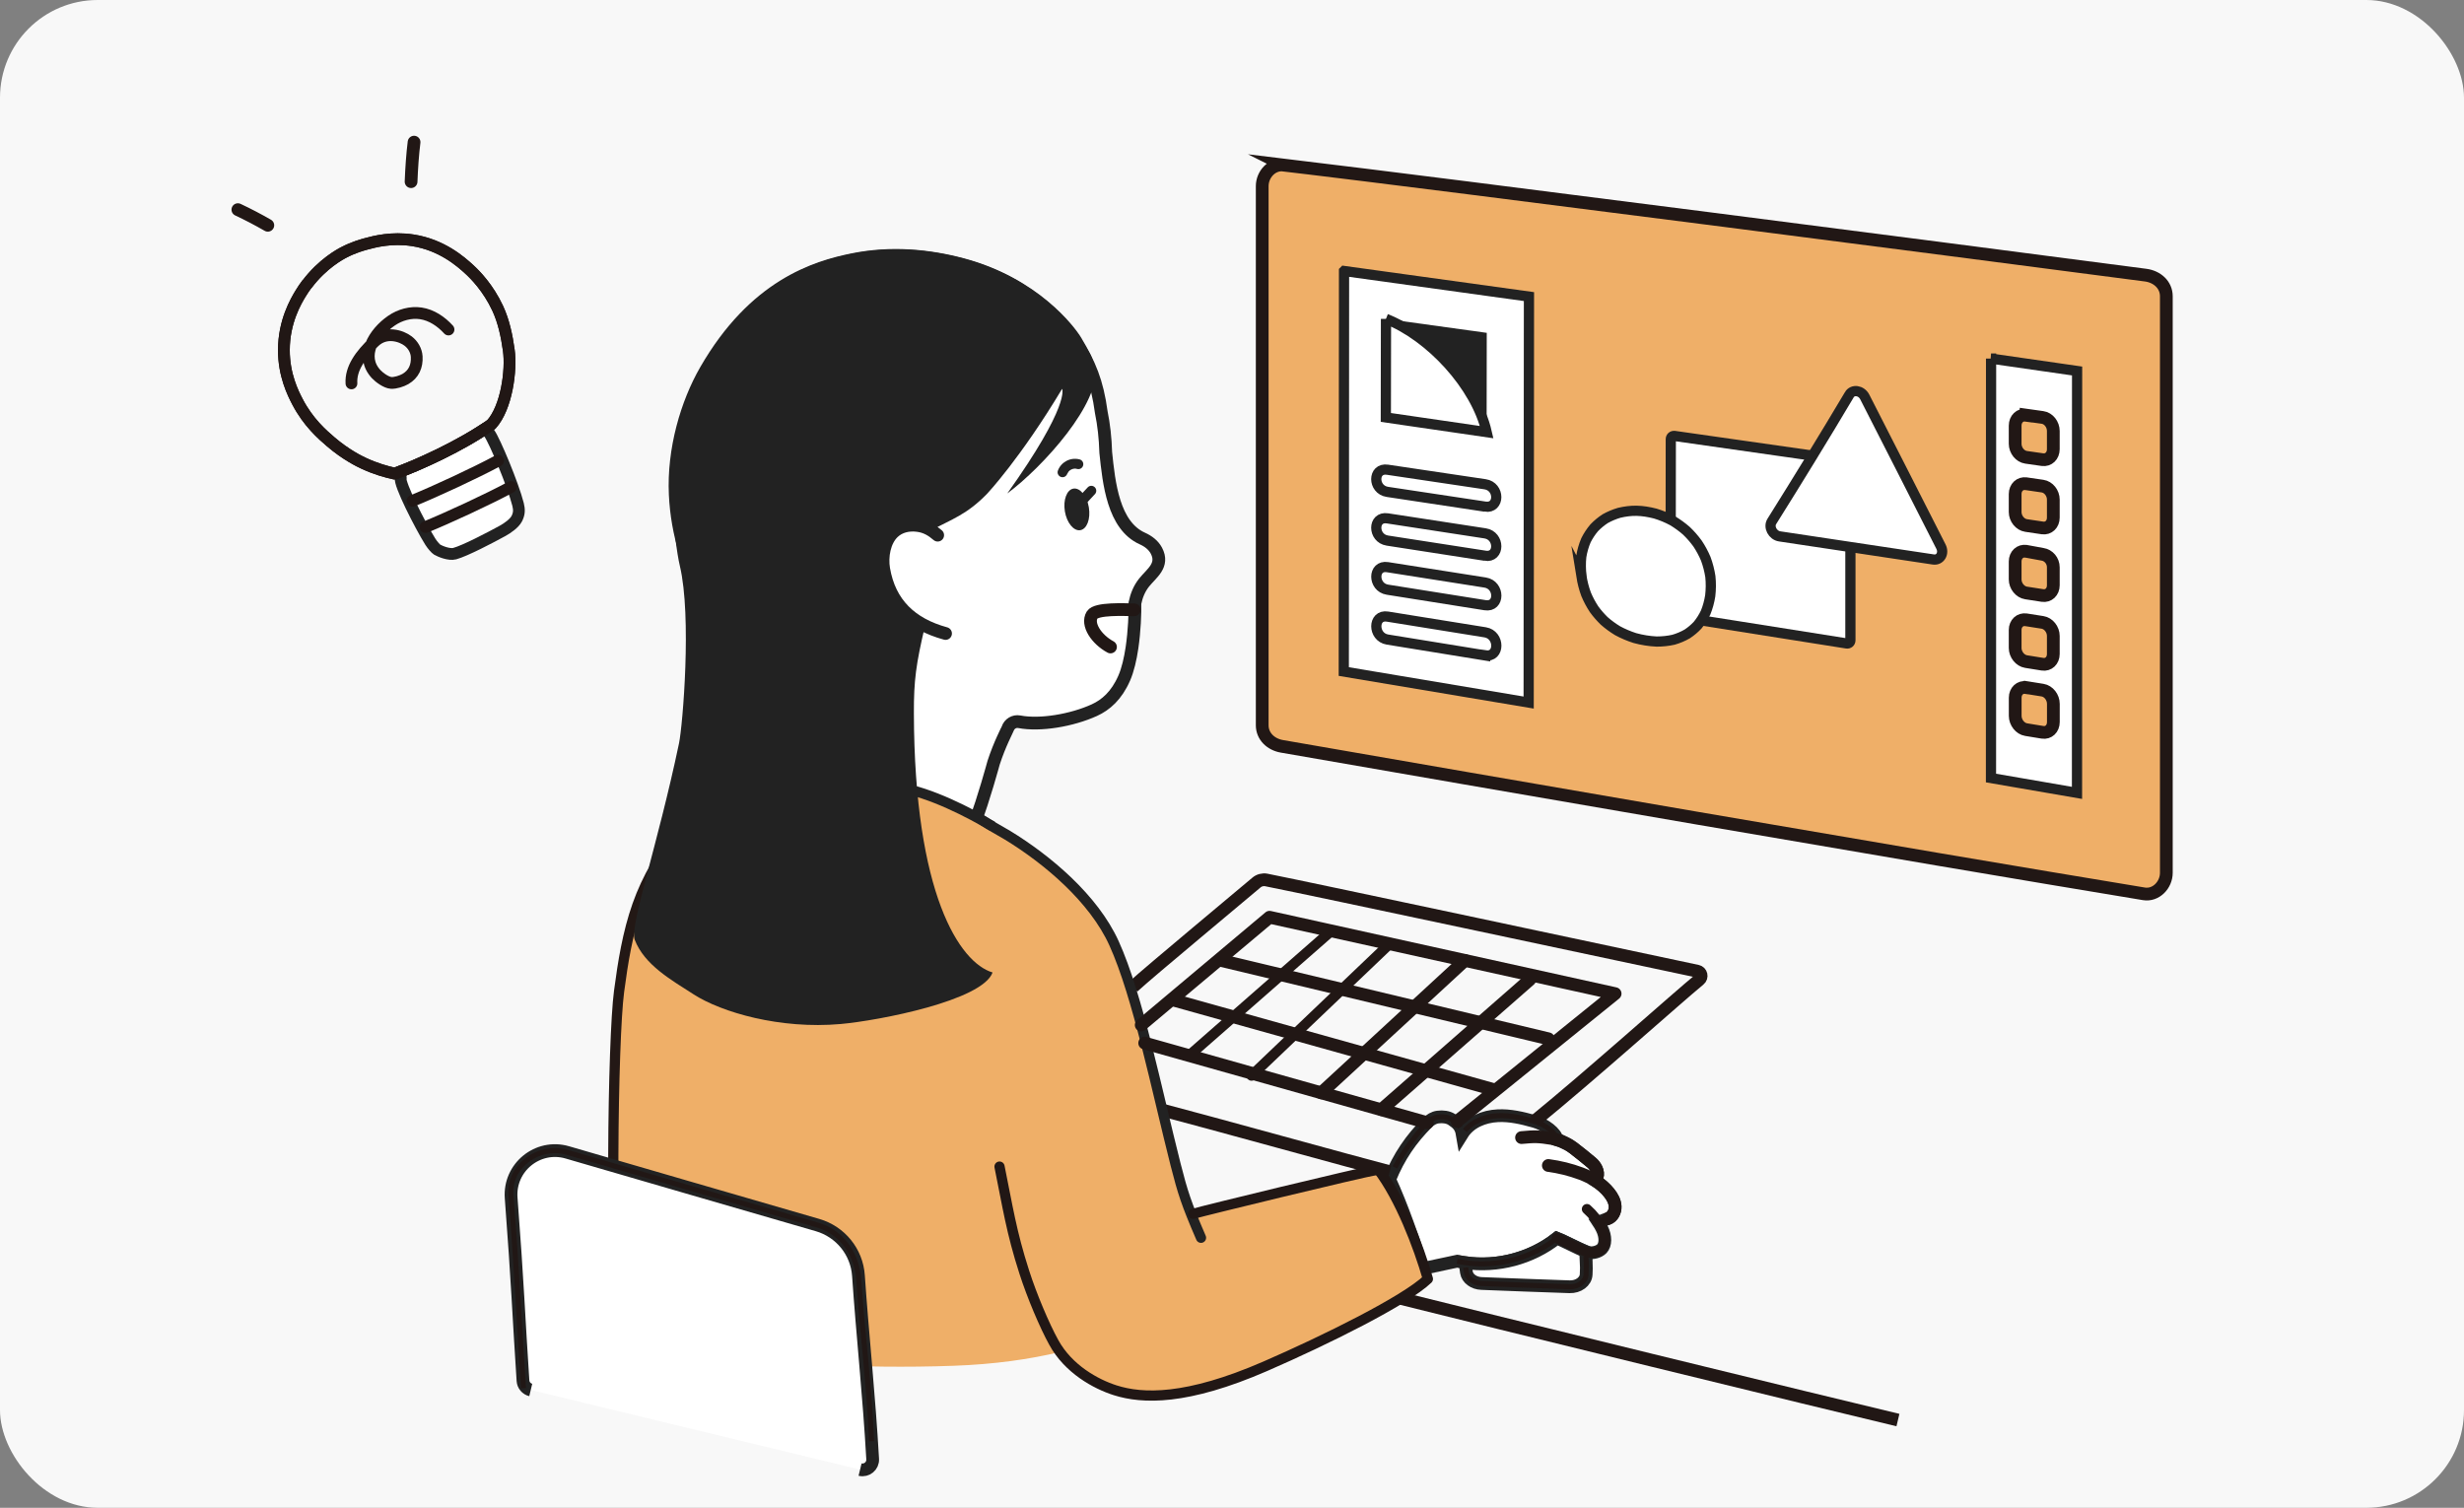 <?xml version="1.0" encoding="UTF-8"?>
<svg id="_レイヤー_2" data-name="レイヤー 2" xmlns="http://www.w3.org/2000/svg" viewBox="0 0 504.45 308.68">
  <rect x="0" y="0" width="504.45" height="308.68" fill="#808080" stroke="none"/>
  <defs>
    <style>
      .cls-1 {
        fill: #222;
      }

      .cls-1, .cls-2, .cls-3, .cls-4, .cls-5 {
        stroke-width: 0px;
      }

      .cls-2, .cls-6 {
        fill: #efaf68;
      }

      .cls-7, .cls-8, .cls-9, .cls-10, .cls-11, .cls-12 {
        stroke-width: 2.09px;
      }

      .cls-7, .cls-10, .cls-13, .cls-14, .cls-11, .cls-6, .cls-15, .cls-16, .cls-17 {
        stroke-miterlimit: 10;
      }

      .cls-7, .cls-10, .cls-13, .cls-18, .cls-19, .cls-12, .cls-17 {
        stroke: #222;
      }

      .cls-7, .cls-13, .cls-18, .cls-19 {
        fill: #fff;
      }

      .cls-8 {
        stroke: #231815;
      }

      .cls-8, .cls-9, .cls-20, .cls-10, .cls-3, .cls-21, .cls-22, .cls-14, .cls-11, .cls-12, .cls-15, .cls-16, .cls-17 {
        fill: none;
      }

      .cls-8, .cls-9, .cls-20, .cls-21, .cls-22, .cls-14, .cls-11, .cls-18, .cls-19, .cls-12, .cls-17 {
        stroke-linecap: round;
      }

      .cls-8, .cls-9, .cls-20, .cls-21, .cls-22, .cls-18, .cls-19, .cls-12 {
        stroke-linejoin: round;
      }

      .cls-9, .cls-20, .cls-21, .cls-22, .cls-14, .cls-11, .cls-6, .cls-15, .cls-16 {
        stroke: #211715;
      }

      .cls-20, .cls-19 {
        stroke-width: 2.41px;
      }

      .cls-13, .cls-22, .cls-14, .cls-18, .cls-6, .cls-15, .cls-17 {
        stroke-width: 2.61px;
      }

      .cls-21 {
        stroke-width: 2.1px;
      }

      .cls-4 {
        fill: #232323;
      }

      .cls-5 {
        fill: #f8f8f8;
      }

      .cls-16 {
        stroke-width: 1.04px;
      }
    </style>
  </defs>
  <g id="_レイヤー_1-2" data-name="レイヤー 1">
    <rect class="cls-5" width="504.45" height="308.68" rx="20" ry="20"/>
    <path class="cls-5" d="M277.16,183.75c23.79,4.8,61.14,13.14,70.33,15.07.82.17,1.06,1.22.41,1.74-4.47,3.66-16.43,13.99-27.96,23.39,0,0-10.96,10.24-22.68,20.1-22.39-5.94-56.89-16.31-85.18-23.84,11.73-10.3,30.3-26.6,30.3-26.6,3.46-3.18,12.04-10.52,14.85-12.92.56-.48,1.31-.68,2.03-.54,2.61.52,9.28,1.86,17.91,3.6Z"/>
    <path class="cls-18" d="M155.16,135.74c-.38-.33-.74-.66-1.07-.97-6.05-5.68-15.07-16.96-15.85-33.54-.43-9.16,2.35-18.65,6.24-25.4,9.99-17.35,22.44-21.14,30.17-22.69,7.73-1.55,15.39-.86,22.37,1.01,14.64,3.91,21.95,13.53,23.23,15.69,2.8,4.71,4.36,8.23,5.21,14.55.52,2.53.83,5.28.92,8.26.65,6.25,1.54,14.93,7.5,17.6,1.18.53,2.25,1.33,2.86,2.47,1.6,3.02-.98,4.62-2.51,6.54-1.01,1.27-1.57,2.7-1.88,4.23.04,2.05-.09,5.65-.6,9.12-.34,2.29-.85,4.52-1.59,6.21-1.57,3.6-3.78,5.5-6.13,6.57-4.61,2.09-11.06,3.19-15.35,2.37-1.03-.2-2.04.41-2.37,1.41-.05.16-1.68,3.23-2.89,6.98,0,0-2.18,7.97-3.71,11.78-5.34-.7-31.64-8.33-34.78-8.43.39-2.33.63-3.76.63-3.76.35-2.08.6-5.87.4-7.05-.84-4.92-6.8-9.4-10.82-12.94Z"/>
    <path class="cls-6" d="M262.8,33.78c38.4,4.63,133.71,16.94,176.49,22.55,2.33.31,4.22,1.97,4.22,4.32,0,19.62,0,97.62,0,118.03,0,2.5-2.13,4.72-4.59,4.31-47.89-7.89-136.84-23.3-176.49-30.2-2.24-.39-4.02-2.03-4.02-4.31,0-18.57,0-91.01,0-110.37,0-2.42,2-4.61,4.41-4.32Z"/>
    <g>
      <path class="cls-7" d="M275.17,55.48c12.62,1.74,25.23,3.5,37.85,5.24-.02,27.7-.04,55.4-.06,83.11-12.62-2.12-25.23-4.25-37.85-6.35.01-27.33.04-54.66.05-81.99Z"/>
      <path class="cls-7" d="M407.62,73.41c5.55.79,13.01,1.88,17.62,2.54,0,28.79-.02,57.58-.02,86.37-4.62-.8-12.07-2.1-17.61-3.04,0-28.62.01-57.25.02-85.87Z"/>
      <path class="cls-1" d="M283.73,65.28c6.41.88,15.16,2.1,20.65,2.86,0,5.5-.03,14.09-.03,20.33-5.5-.8-14.25-2.08-20.65-3.01,0-6.18.02-14.71.03-20.18Z"/>
      <path class="cls-7" d="M283.75,65.28c9.04,3.56,18.44,13.69,20.62,23.19-5.5-.8-14.25-2.08-20.65-3.01,0-6.18.02-14.71.03-20.18Z"/>
      <path class="cls-6" d="M414.8,99.03c1.12.16,2.29.33,3.36.49,1.23.18,2.21,1.41,2.21,2.76,0,1.18,0,2.46,0,3.69,0,1.35-.99,2.29-2.22,2.11-1.07-.16-2.24-.33-3.36-.5-1.23-.18-2.23-1.42-2.23-2.76,0-1.23,0-2.51,0-3.68,0-1.35,1-2.29,2.23-2.11Z"/>
      <path class="cls-6" d="M414.8,84.99c1.12.16,2.29.32,3.36.47,1.23.17,2.21,1.41,2.21,2.78,0,1.19,0,2.48,0,3.72,0,1.36-.99,2.31-2.22,2.14-1.07-.15-2.24-.32-3.36-.48-1.23-.18-2.23-1.41-2.23-2.77,0-1.24,0-2.53,0-3.71,0-1.36,1-2.32,2.24-2.14Z"/>
      <path class="cls-6" d="M414.8,112.86c1.12.17,2.29.46,3.36.62,1.23.18,2.21,1.31,2.21,2.66,0,1.18,0,2.46,0,3.68,0,1.35-.99,2.28-2.22,2.09-1.07-.17-2.24-.35-3.36-.52-1.23-.19-2.23-1.43-2.23-2.77,0-1.22,0-2.5,0-3.67,0-1.34,1-2.28,2.23-2.09Z"/>
      <path class="cls-6" d="M414.8,126.89c1.12.18,2.29.36,3.36.53,1.23.19,2.21,1.44,2.21,2.78,0,1.18,0,2.46,0,3.69,0,1.35-.99,2.29-2.22,2.09-1.07-.17-2.24-.36-3.36-.54-1.23-.2-2.23-1.45-2.23-2.79,0-1.23,0-2.51,0-3.68,0-1.34,1-2.27,2.23-2.08Z"/>
      <path class="cls-6" d="M414.81,140.75c1.12.18,2.29.37,3.36.54,1.23.2,2.21,1.45,2.21,2.81,0,1.18,0,2.48,0,3.72,0,1.36-.99,2.3-2.22,2.1-1.07-.18-2.24-.37-3.36-.55-1.23-.2-2.23-1.47-2.23-2.82,0-1.24,0-2.53,0-3.71,0-1.35,1-2.28,2.23-2.08Z"/>
      <path class="cls-7" d="M304.04,103.72c-6.68-1.01-13.35-2.01-20-3.02-3.04-.46-3.04-4.99,0-4.54,6.65.99,13.32,1.98,20,2.98,3.05.45,3.05,5.04,0,4.58h0Z"/>
      <path class="cls-7" d="M304.04,113.77c-6.68-1.04-13.35-2.07-20-3.1-3.04-.47-3.04-5.02,0-4.55,6.65,1.02,13.32,2.04,20,3.07,3.05.47,3.05,5.07,0,4.59h0Z"/>
      <path class="cls-7" d="M304.05,123.9c-6.68-1.06-13.35-2.13-20-3.18-3.04-.48-3.04-5.09,0-4.61,6.65,1.05,13.32,2.1,20,3.15,3.05.48,3.05,5.13,0,4.64h0Z"/>
      <path class="cls-7" d="M304.05,134.18c-6.68-1.09-13.35-2.17-20-3.25-3.04-.49-3.04-5.19,0-4.7,6.65,1.07,13.32,2.14,20,3.22,3.05.49,3.06,5.22,0,4.72h0Z"/>
      <path class="cls-7" d="M342.84,89.25c11.74,1.67,23.49,3.35,35.23,5.03.42.06.76.46.76.89,0,11.97,0,23.93,0,35.9,0,.43-.34.73-.76.66-11.76-1.86-23.52-3.73-35.28-5.59-.43-.07-.78-.47-.77-.9.01-11.78.03-23.56.04-35.33,0-.43.35-.72.77-.66Z"/>
      <path class="cls-7" d="M378.6,80.83c-5.18,8.7-10.48,17.34-15.86,25.92-.72,1.15.18,2.85,1.61,3.06,10.49,1.58,20.98,3.15,31.46,4.73,1.39.21,2.26-1.25,1.56-2.63-5.18-10.22-10.39-20.43-15.6-30.64-.71-1.39-2.48-1.63-3.18-.44Z"/>
      <path class="cls-7" d="M323.76,117.96c.2,1.25.51,2.5.97,3.73.45,1.06.99,2.08,1.64,3.06.61.84,1.3,1.62,2.04,2.35.86.76,1.78,1.43,2.75,2.02,1.14.62,2.32,1.11,3.52,1.5,1.49.41,2.99.65,4.47.72,1.18,0,2.35-.12,3.46-.37,1-.29,1.95-.69,2.83-1.2.77-.51,1.47-1.1,2.1-1.77.65-.79,1.2-1.66,1.65-2.6.44-1.08.75-2.23.94-3.41.15-1.29.17-2.62.03-3.95-.19-1.23-.5-2.44-.94-3.64-.46-1.08-1.02-2.13-1.68-3.12-.68-.93-1.44-1.81-2.28-2.61-.88-.77-1.82-1.45-2.81-2.05-1.16-.63-2.37-1.12-3.6-1.49-1.26-.32-2.56-.54-3.78-.56-1.19-.03-2.42.14-3.57.41-1.01.3-1.96.7-2.86,1.2-.83.54-1.58,1.16-2.26,1.87-.66.78-1.23,1.64-1.69,2.56-.45,1.05-.77,2.17-.96,3.34-.14,1.31-.12,2.67.04,4.03Z"/>
    </g>
    <path class="cls-13" d="M320.44,234c.74.36,1.32.75,1.66,1.01,1.28.98,2.54,1.99,3.77,3.03.74.62,1.48,1.83,1.11,2.92l-.28.82c1.03.66,1.96,1.47,2.72,2.42.64.8,1.18,1.75,1.23,2.78.05,1.03-.49,2.13-1.46,2.49l-1.99.73c.26.39.5.8.72,1.24.9,1.75.78,3.41.05,4.18-.64.67-1.84.97-2.76.8s-4.97-2.35-6.48-2.93c-5.66,4.48-13.37,6.25-20.42,4.71l-7.07,1.51c-1.81-5.86-4.23-12.82-6.74-18.25,1.92-4.73,4.39-8.26,7.71-11.61.6-.6,1.32-1.05,2.16-1.16,1.02-.14,2.09,0,2.85.5,1.17.78,1.87,1.4,2.14,3,1.53-2.46,4.43-3.63,7.27-3.77,2.53-.13,5.04.47,7.48,1.16,2.19.61,4.46,2.34,4.7,3.79.6.18,1.15.41,1.63.64Z"/>
    <path class="cls-13" d="M324.75,258.44c-.01-.41-.04-.81-.07-1.19,0,0-.04-.39-.09-1.05-1.48-.6-4.57-2.23-5.85-2.72-5.22,4.14-12.18,5.97-18.76,5.02.06.6.1.98.1.98.03.3.08.64.14,1,.2,1.26,1.5,2.22,3.08,2.28,4.78.19,13.27.52,18.04.67,1.8.06,3.32-1.06,3.39-2.51.04-.82.06-1.68.03-2.48Z"/>
    <path class="cls-16" d="M285.57,239c1.63-3,4.25-6.73,6.65-9.16.6-.6,1.32-1.05,2.16-1.16,1.02-.14,2.09,0,2.85.5s1.32.94,1.7,1.62"/>
    <path class="cls-16" d="M299.9,231.44c1.61-1.95,4.2-2.9,6.73-3.03s5.04.47,7.48,1.16c1.64.46,3.32,1.54,4.17,2.67"/>
    <path class="cls-14" d="M311.5,232.89c2.73-.26,3.55-.24,6.14.18,2.04.33,3.75,1.39,4.46,1.94,1.28.98,2.54,1.99,3.77,3.03.74.62,1.48,1.83,1.11,2.92"/>
    <path class="cls-14" d="M316.99,238.6c2.34.32,4.46.84,6.67,1.66s4.3,2.1,5.78,3.94c.64.8,1.18,1.75,1.23,2.78.05,1.03-.49,2.13-1.46,2.49"/>
    <path class="cls-11" d="M324.89,247.53c1.36,1.22,2.27,2.42,3.05,3.91.9,1.75.78,3.41.05,4.18-.64.67-1.84.97-2.76.8s-5.02-2.37-6.51-2.95"/>
    <path class="cls-16" d="M318.7,253.52c-5.66,4.45-13.34,6.21-20.38,4.68"/>
    <path class="cls-16" d="M324.68,257.25c.11,1.11.1,2.42.04,3.67-.07,1.44-1.59,2.56-3.39,2.51-4.78-.15-13.26-.48-18.04-.67-1.57-.06-2.88-1.02-3.08-2.28-.06-.36-.11-.7-.14-1"/>
    <path class="cls-15" d="M231.96,202.03c3.46-3.18,22.46-18.94,25.26-21.34.56-.48,1.31-.68,2.03-.54,9.79,1.94,75.72,16.04,88.24,18.67.82.17,1.06,1.22.41,1.74-4.47,3.66-22.26,19.61-33.79,29"/>
    <path class="cls-15" d="M388.56,290.72c-13.76-3.26-86.73-21.11-101.76-24.9"/>
    <path class="cls-15" d="M284.51,239.88c-6.63-1.71-37.69-10.32-46.84-12.7"/>
    <path class="cls-2" d="M152,160.47c-9.66,4.61-17.61,13.78-21.51,24.84-1.99,5.64-2.96,11.66-3.75,17.66-1.29,9.75-1.92,55.56.19,71.37,0,0,28.89,6.66,68.23,5.27,8.48-.3,15.7-1.35,21.83-2.82,3.14,4.25,7.86,6.73,11.3,7.82,5.61,1.79,14.6,2.11,30.76-4.92,12.26-5.34,28.59-13.39,33.27-17.87-1.97-6.87-5.74-16.59-10.17-22.4-4.14.72-26.98,6.34-28.79,6.88l-9.5,2.27c-1.46-3.68-2.14-6.04-3.18-10.14-3.85-15.14-7.72-34.56-12.62-45.35-4.19-9.23-13.72-17.18-21.79-22.11-1.4-.85-3.64-2.04-5.16-3.08,0,0-8.79-5.19-24.2-6.5-12.43-1.05-24.92-.95-24.92-.95Z"/>
    <path class="cls-12" d="M201.12,167.92c1.52,1.04,3.76,2.23,5.16,3.08,8.07,4.93,17.6,12.88,21.79,22.11,4.9,10.78,8.77,30.2,12.62,45.35,1.43,5.61,2.18,7.98,5.19,14.94"/>
    <path class="cls-10" d="M156.85,162.76c2.88-2.42,4.87-3.08,7.51-3,3.03.09,12.72.39,19.73,1.47,6.38.99,14.39,5.14,19.12,7.95"/>
    <path class="cls-8" d="M152.46,160.26c-9.87,4.53-18,13.82-21.97,25.06-1.99,5.64-2.96,11.66-3.75,17.66-1.29,9.75-1.92,55.56.2,71.37"/>
    <path class="cls-9" d="M204.63,238.83c1.68,8.24,2.41,13.36,5.07,21.61,1.57,4.89,4.16,10.99,6.02,14.35,2.99,5.5,8.63,8.57,12.58,9.83,5.61,1.79,14.6,2.11,30.76-4.92,12.26-5.34,28.59-13.39,33.27-17.87-1.97-6.87-5.74-16.59-10.17-22.4"/>
    <path class="cls-13" d="M176.08,300.86c1.36.33,2.66-.75,2.58-2.14-.71-12.81-2.09-25.53-2.91-37.57-.33-4.87-3.69-8.99-8.37-10.35-14.8-4.27-36.35-10.56-51.23-14.88-6.05-1.76-11.98,3.07-11.5,9.35,1.34,17.52,1.58,24.83,2.42,37.4.06.91.71,1.68,1.59,1.89"/>
    <path class="cls-16" d="M178.44,295.06c-.64-13.46-1.74-20.42-2.63-33.09-.36-5.17-3.45-9.73-8.43-11.17-14.79-4.27-36.33-10.55-51.21-14.88-5.8-1.69-12.03,2.71-11.56,8.74,1.44,18.67,1.63,25.85,2.57,39.54"/>
    <path class="cls-9" d="M244.26,248.5c1.8-.55,33.75-8.34,37.9-9.06"/>
    <path class="cls-1" d="M206.18,101.05c7.36-5.45,19.32-18.72,18.01-25.97-.92-2.92-1.4-3.19-3.13-6.1-1.31-2.21-8.77-12.03-23.72-16.02-7.13-1.91-14.95-2.62-22.84-1.03-1.11.22-2.31.49-3.59.84-7.82,2.11-18.45,7.11-27.21,22.33-3.97,6.88-6.8,16.58-6.37,25.93.61,6.95,1.22,12.17,1.86,14.84,2.46,10.34.58,32.72-.18,36.32-4.38,20.9-10.13,37.44-9.07,40.19,2.01,5.19,7.45,8.21,12.07,11.19,5.68,3.66,17.67,7.18,30.09,6.07,7.93-.71,29.02-4.8,31.11-10.55-6.76-2.03-16.03-16.05-16.11-53.13-.02-6.65.43-9.98,2.28-17.85-4.6-2.3-7.5-6.08-8.45-11.6-.44-2.56.12-5.8,1.99-7.54,1.26-1.17,3.03-1.63,4.93-1.39,1.08.14,1.98.49,2.79.99,4.23-2.3,7.3-3.2,11.47-7.51,0,0,6.82-7.25,15.34-21.46,0,0,1.73,3.26-11.26,21.46Z"/>
    <path class="cls-17" d="M191.97,109.56c-1.18-1.02-2.42-1.78-4.13-1.99-1.91-.24-3.68.22-4.93,1.39-1.87,1.74-2.43,4.98-1.99,7.54,1.21,7.06,5.61,11.26,12.66,13.19"/>
    <path class="cls-3" d="M225.51,84.68c-.84-6.5-2.41-10.06-5.25-14.84-1.29-2.16-8.59-11.78-23.23-15.69-6.99-1.87-14.64-2.56-22.37-1.01-7.73,1.55-20.18,5.34-30.17,22.69-3.88,6.74-6.66,16.24-6.24,25.4.77,16.57,9.8,27.86,15.85,33.54,3.92,3.69,10.97,8.54,11.89,13.92.2,1.19-.05,4.98-.4,7.05"/>
    <path class="cls-22" d="M54.83,46.12c-2-1.15-4.04-2.22-6.13-3.2"/>
    <path class="cls-22" d="M84.16,37.19c.1-2.66.3-5.61.61-8.09"/>
    <g>
      <path class="cls-19" d="M105.87,106.03c.44-.92.45-1.71.19-2.76-1.04-4.09-4.74-12.91-5.85-14.51,0,0-.35-.44-.83-1.04-5.5,3.67-13.03,7.16-17.48,8.83.09.77.15,1.34.15,1.34-.37,1.12,3.92,9.59,6.05,13.01.44.71,1.16,1.48,1.38,1.61.66.39,2.5,1.13,3.61.83,2.12-.58,7.25-3.26,9.82-4.67.98-.54,2.38-1.51,2.89-2.49.03-.05.05-.1.07-.14Z"/>
      <path class="cls-20" d="M62.84,58.17c-.43.58-.86,1.19-1.26,1.86-.99,1.62-3.45,5.76-3.46,11.62-.01,5.12,1.86,8.84,2.8,10.63,2.19,4.18,5.02,6.65,6.82,8.19,3.07,2.62,5.85,3.98,6.77,4.4,2.44,1.13,4.64,1.74,6.29,2.09,4.51-1.57,13.78-5.77,19.79-10.07,3.13-3.44,4.14-11.1,3.58-15.15-.41-2.94-1.03-5.94-2.28-8.63-1.96-4.19-4.58-6.83-5.81-7.96-1.74-1.59-5.63-5.05-11.61-5.96-4.26-.65-7.79.27-9.44.72-.88.24-2.57.7-4.53,1.71-.79.4-4.47,2.35-7.64,6.57Z"/>
      <path class="cls-20" d="M62.84,58.17c-.43.58-.86,1.19-1.26,1.86-.99,1.62-3.45,5.76-3.46,11.62-.01,5.12,1.86,8.84,2.8,10.63,2.19,4.18,5.02,6.65,6.82,8.19,3.07,2.62,5.85,3.98,6.77,4.4,2.44,1.13,4.64,1.74,6.29,2.09,4.51-1.57,13.78-5.77,19.79-10.07,3.13-3.44,4.14-11.1,3.58-15.15-.41-2.94-1.03-5.94-2.28-8.63-1.96-4.19-4.58-6.83-5.81-7.96-1.74-1.59-5.63-5.05-11.61-5.96-4.26-.65-7.79.27-9.44.72-.88.24-2.57.7-4.53,1.71-.79.4-4.47,2.35-7.64,6.57Z"/>
      <path class="cls-20" d="M104.63,99.69c-4.59,2.48-12.99,6.37-17.52,8.21"/>
      <path class="cls-20" d="M101.98,94.31c-4.59,2.48-12.99,6.37-17.52,8.21"/>
      <path class="cls-20" d="M71.95,78.49c-.18-3.04,1.8-5.81,4.71-8.55,2.37-2.23,5.5-1.18,6.89-.12,1,.76,1.69,1.94,1.76,3.19.11,1.97-.6,3.59-2.31,4.58-.74.43-2.05.85-2.91.8-.99-.06-2.41-1.08-3.09-1.81-3.43-3.71-.4-8.5,3.14-10.93,1.74-1.2,3.92-1.81,6.01-1.5,2.21.33,4.17,1.66,5.67,3.31"/>
    </g>
    <path class="cls-22" d="M232.2,124.84c-1.99-.03-7.76-.32-8.61,1.05-1.17,1.91.86,4.99,3.76,6.56"/>
    <path id="_パス_5909" data-name="パス 5909" class="cls-4" d="M222.92,103.88c.39,2.35-.4,4.44-1.75,4.66s-2.77-1.5-3.16-3.85c-.39-2.35.4-4.44,1.75-4.66s2.77,1.5,3.16,3.85"/>
    <path id="_パス_5914" data-name="パス 5914" class="cls-4" d="M218.53,96.93s.03-.08.05-.12l-.1.24c.08-.18.18-.36.29-.52l-.16.21c.14-.18.3-.35.47-.49l-.2.16c.19-.15.4-.28.62-.38l-.24.11c.22-.1.46-.17.7-.21l-.27.04c.23-.04.46-.04.68-.02l-.27-.03c.13.02.25.04.38.08.54.16,1.1-.14,1.26-.68.16-.54-.14-1.1-.68-1.26-.03,0-.05-.02-.08-.02-1.87-.47-3.8.57-4.43,2.39-.07.26-.03.55.12.78.29.48.91.63,1.39.34,0,0,0,0,0,0,.22-.15.38-.36.45-.61"/>
    <path id="_パス_5915" data-name="パス 5915" class="cls-4" d="M221.95,103.27c.2-.04.39-.15.53-.3l1.72-1.85c.36-.43.3-1.07-.13-1.43-.4-.33-.98-.31-1.35.05l-1.72,1.85c-.38.41-.36,1.05.05,1.43.24.23.58.32.9.25"/>
    <polyline class="cls-22" points="233.64 209.84 259.91 187.78 330.66 203.42 298.32 229.56"/>
    <line class="cls-22" x1="249.95" y1="196.62" x2="316.99" y2="212.66"/>
    <line class="cls-22" x1="240.61" y1="204.84" x2="305.89" y2="223.09"/>
    <line class="cls-22" x1="234.35" y1="213.54" x2="292.22" y2="229.85"/>
    <line class="cls-21" x1="272.17" y1="190.92" x2="243.44" y2="216.1"/>
    <line class="cls-21" x1="284.29" y1="193.43" x2="256.23" y2="220.2"/>
    <line class="cls-22" x1="299.9" y1="196.62" x2="270.5" y2="223.73"/>
    <line class="cls-22" x1="313.19" y1="200.56" x2="282.82" y2="227.16"/>
  </g>
</svg>